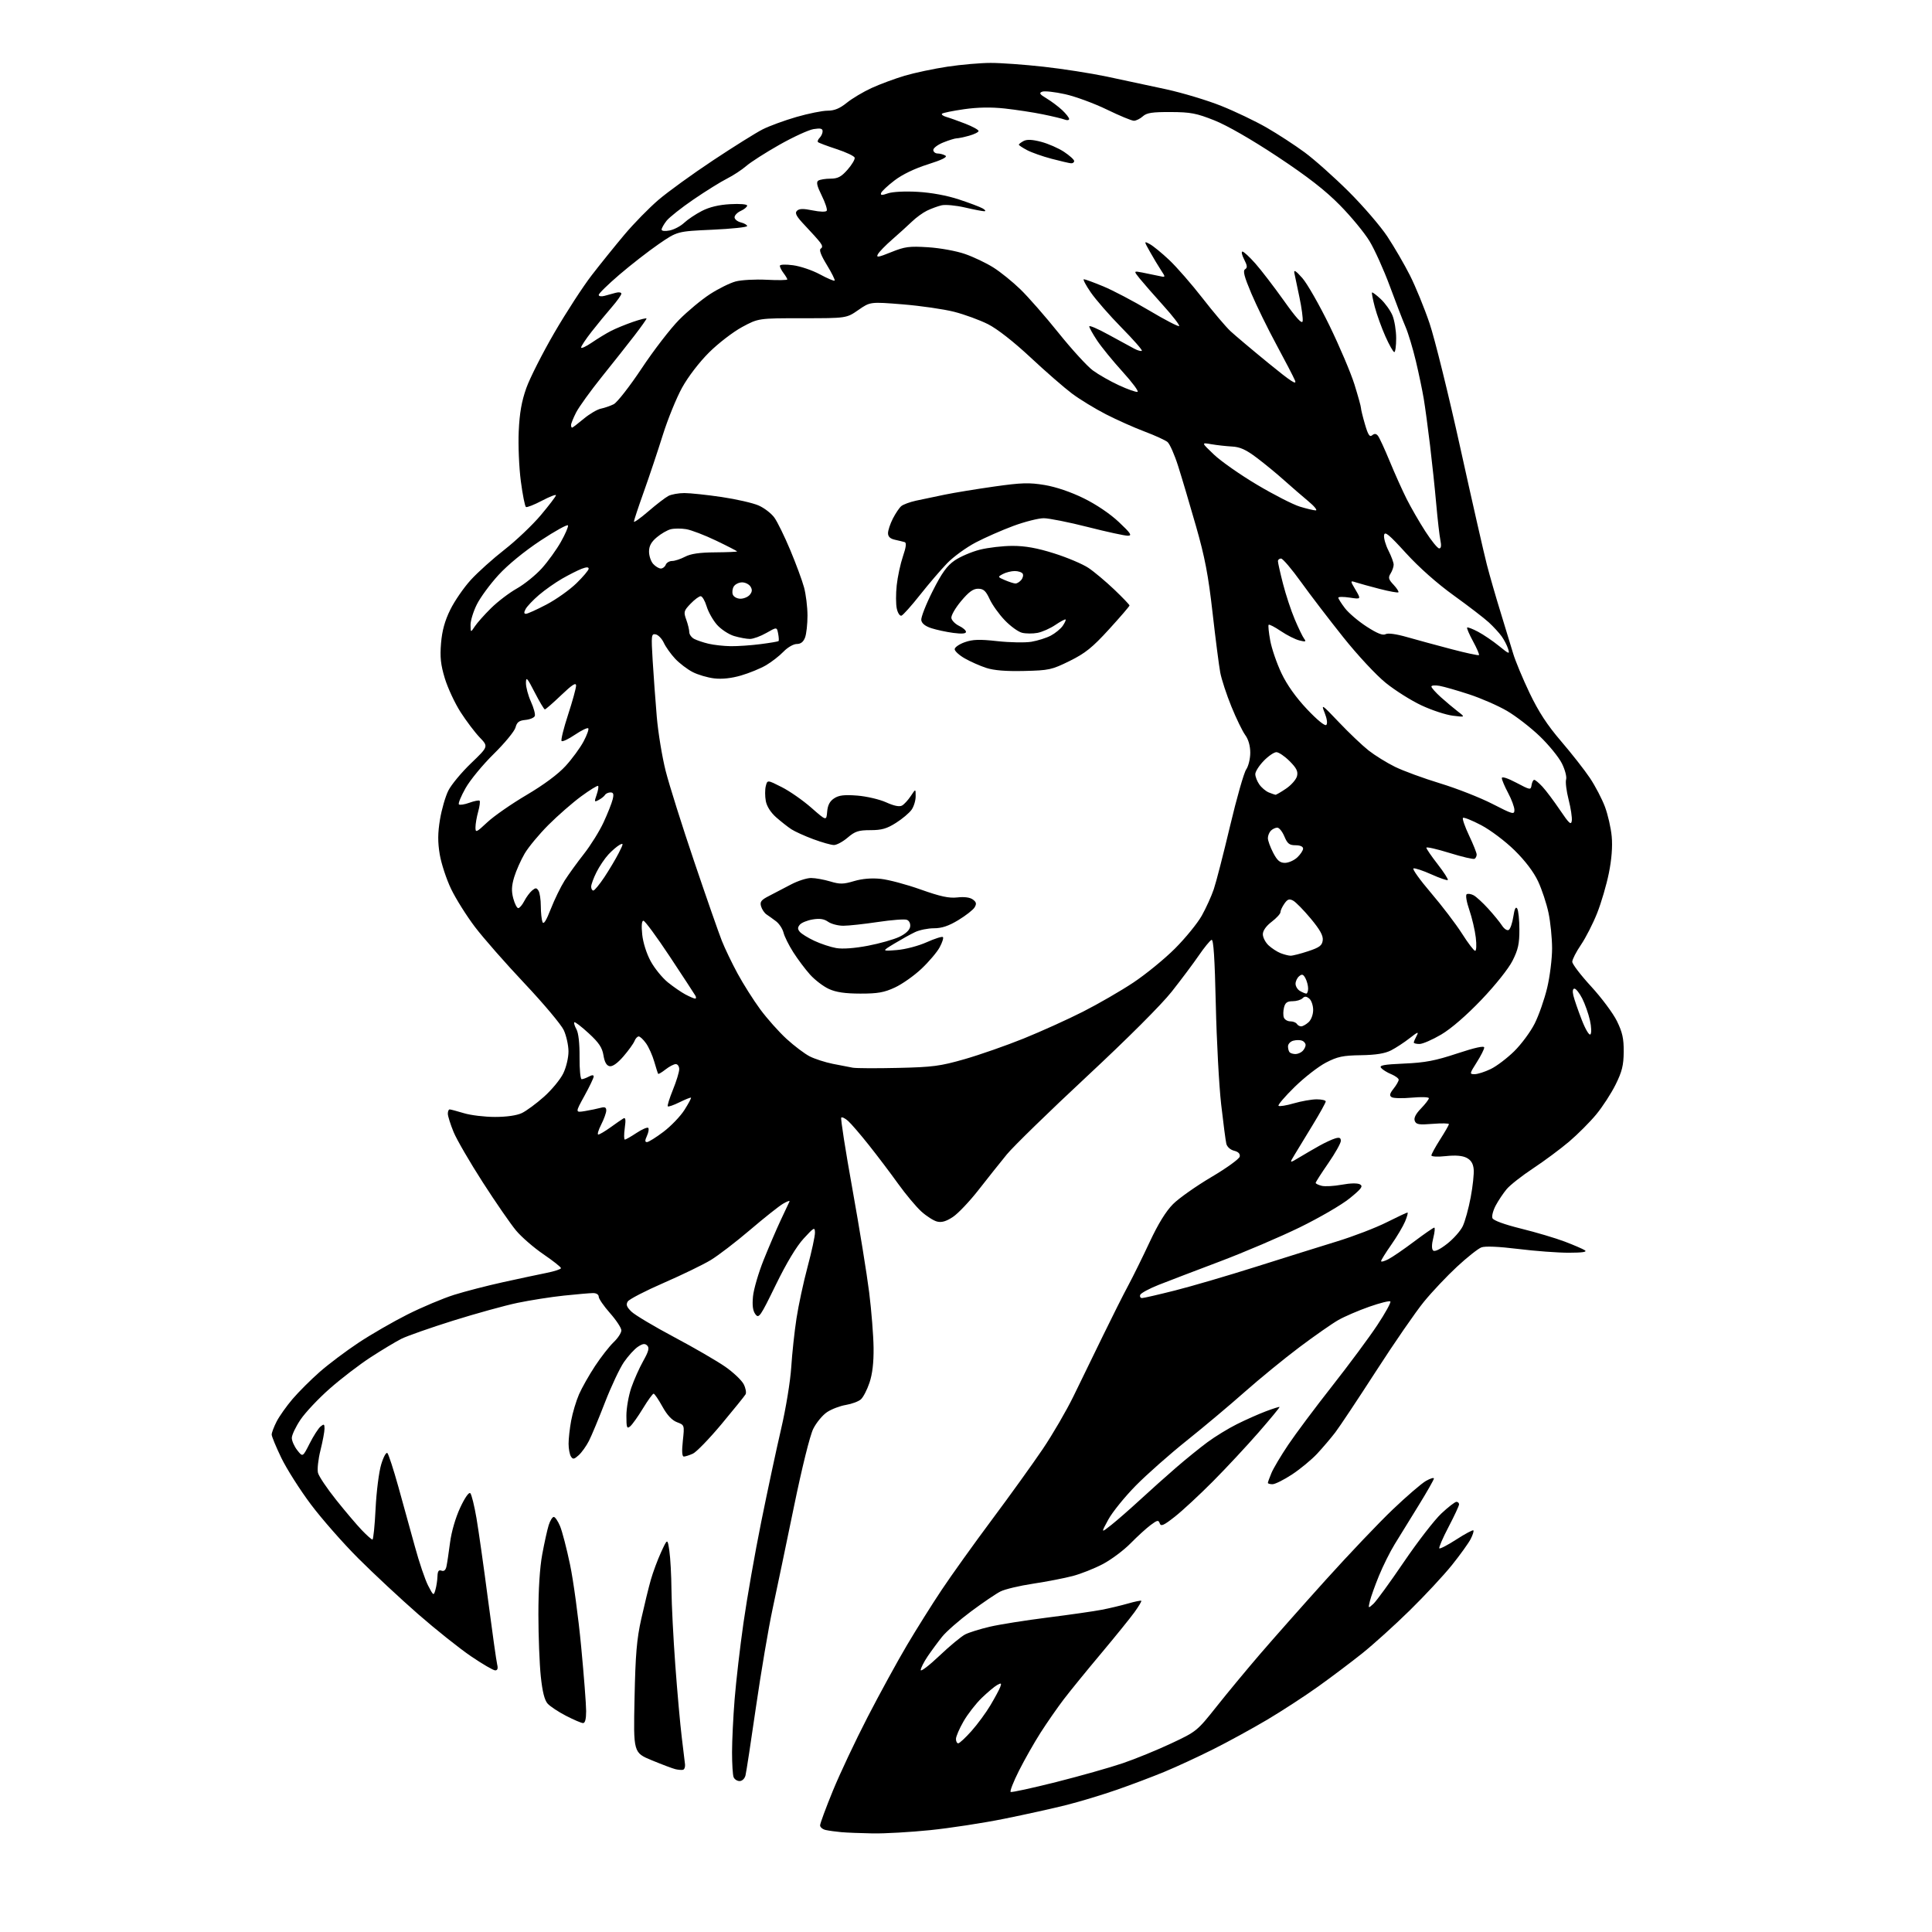 <?xml version="1.0" encoding="UTF-8" standalone="no"?>
<svg 
  version="1.1" 
  xmlns="http://www.w3.org/2000/svg" 
  xmlns:xlink="http://www.w3.org/1999/xlink" 
  xmlns:svg="http://www.w3.org/2000/svg"
  xmlns:rdf="http://www.w3.org/1999/02/22-rdf-syntax-ns#"
  xmlns:cc="http://creativecommons.org/ns#"
  xmlns:dc="http://purl.org/dc/elements/1.1/"
  viewBox="0 0 768 768"
  width="768"
  height="768"
>
<style>svg {background-color: white; }</style>"
<path stroke="none" fill="black" fill-rule="evenodd" d="M347.00,728.81C342.32,728.73 336.70,728.51 334.50,728.32C332.30,728.12 329.49,727.74 328.25,727.46C327.01,727.19 326.00,726.35 326.00,725.61C326.00,724.87 328.28,718.69 331.07,711.88C333.86,705.07 340.09,691.85 344.92,682.50C349.75,673.15 356.77,660.33 360.52,654.00C364.27,647.67 370.48,637.77 374.33,632.00C378.18,626.23 387.20,613.62 394.38,604.00C401.56,594.38 410.62,581.77 414.52,576.00C418.42,570.23 423.92,560.77 426.74,555.00C429.56,549.23 434.82,538.42 438.43,531.00C442.04,523.58 446.56,514.58 448.49,511.00C450.41,507.43 454.25,499.63 457.03,493.68C460.41,486.45 463.49,481.46 466.32,478.63C468.64,476.31 475.48,471.49 481.51,467.92C487.55,464.36 492.63,460.69 492.81,459.76C493.02,458.64 492.26,457.85 490.56,457.43C489.07,457.05 487.77,455.88 487.48,454.64C487.20,453.46 486.28,446.43 485.43,439.00C484.58,431.57 483.63,413.73 483.30,399.34C482.88,380.84 482.39,373.30 481.61,373.61C481.00,373.85 478.73,376.62 476.57,379.77C474.42,382.92 469.56,389.40 465.79,394.18C461.65,399.42 448.26,412.80 431.96,427.98C417.12,441.80 402.85,455.71 400.24,458.88C397.63,462.06 392.59,468.40 389.02,472.97C385.46,477.53 380.86,482.39 378.80,483.75C376.13,485.52 374.32,486.05 372.50,485.59C371.10,485.24 368.27,483.43 366.22,481.57C364.18,479.71 360.02,474.75 357.00,470.54C353.98,466.32 348.75,459.42 345.39,455.19C342.03,450.96 338.31,446.64 337.13,445.59C335.95,444.54 334.73,443.94 334.41,444.26C334.09,444.57 336.09,457.36 338.85,472.67C341.60,487.98 344.60,506.46 345.51,513.75C346.42,521.03 347.20,530.93 347.26,535.75C347.33,541.63 346.80,546.18 345.64,549.63C344.69,552.46 343.15,555.44 342.21,556.27C341.27,557.10 338.60,558.09 336.27,558.48C333.95,558.86 330.57,560.14 328.77,561.34C326.97,562.53 324.50,565.53 323.27,568.00C321.96,570.64 318.79,583.44 315.59,599.00C312.59,613.58 308.78,631.80 307.13,639.50C305.48,647.20 302.51,664.75 300.52,678.49C298.54,692.24 296.66,704.50 296.35,705.74C296.03,707.03 295.02,708.00 294.00,708.00C293.02,708.00 291.94,707.29 291.61,706.42C291.27,705.55 291.00,701.11 291.00,696.56C291.00,692.01 291.46,682.49 292.03,675.40C292.60,668.30 294.18,654.62 295.56,645.00C296.93,635.38 300.09,617.38 302.59,605.00C305.09,592.62 308.65,575.98 310.51,568.00C312.40,559.91 314.17,549.08 314.53,543.50C314.88,538.00 315.82,529.26 316.62,524.07C317.41,518.89 319.40,509.66 321.03,503.57C322.66,497.48 323.98,491.38 323.96,490.00C323.92,487.67 323.61,487.83 319.47,492.34C316.61,495.44 312.64,502.05 308.38,510.78C302.21,523.44 301.65,524.24 300.29,522.44C299.26,521.07 298.98,518.97 299.33,515.32C299.61,512.48 301.51,505.98 303.54,500.90C305.58,495.81 308.63,488.69 310.33,485.07C312.03,481.46 313.60,478.10 313.83,477.62C314.07,477.13 312.92,477.53 311.29,478.49C309.65,479.45 303.75,484.14 298.16,488.91C292.58,493.67 285.55,499.06 282.54,500.89C279.53,502.71 271.10,506.80 263.82,509.97C256.53,513.14 250.11,516.46 249.55,517.36C248.76,518.60 249.10,519.54 251.01,521.40C252.38,522.73 260.02,527.29 268.00,531.53C275.98,535.77 285.12,541.08 288.33,543.32C291.53,545.56 294.81,548.67 295.62,550.23C296.42,551.79 296.76,553.61 296.37,554.28C295.98,554.95 291.68,560.27 286.82,566.10C281.95,571.93 276.83,577.21 275.44,577.85C274.04,578.48 272.42,579.00 271.84,579.00C271.12,579.00 270.99,576.94 271.44,572.74C272.11,566.48 272.11,566.48 269.12,565.35C267.11,564.59 265.19,562.53 263.31,559.12C261.76,556.32 260.20,554.02 259.82,554.01C259.45,554.01 257.54,556.64 255.58,559.87C253.61,563.11 251.33,566.31 250.50,567.00C249.20,568.08 249.00,567.53 249.00,562.78C249.00,559.77 249.88,554.76 250.95,551.64C252.03,548.52 254.16,543.74 255.69,541.02C257.83,537.21 258.20,535.80 257.29,534.89C256.38,533.98 255.53,534.08 253.61,535.34C252.24,536.23 249.73,538.99 248.03,541.45C246.34,543.92 242.94,551.14 240.48,557.49C238.02,563.85 235.16,570.73 234.11,572.78C233.07,574.82 231.24,577.38 230.05,578.46C228.20,580.13 227.74,580.20 226.95,578.96C226.45,578.16 226.02,575.90 226.02,573.93C226.01,571.97 226.47,567.82 227.05,564.71C227.62,561.59 229.03,556.90 230.17,554.27C231.32,551.65 234.19,546.58 236.55,543.00C238.91,539.42 242.23,535.18 243.92,533.56C245.61,531.95 247.00,529.83 247.00,528.85C247.00,527.87 244.97,524.79 242.50,522.00C240.03,519.21 238.00,516.27 238.00,515.47C238.00,514.61 237.07,514.01 235.75,514.02C234.51,514.03 229.30,514.48 224.17,515.02C219.03,515.56 210.71,516.87 205.67,517.92C200.62,518.98 189.10,522.17 180.05,525.00C171.01,527.84 161.78,531.08 159.55,532.20C157.32,533.33 151.84,536.62 147.37,539.52C142.90,542.42 135.58,548.03 131.10,551.98C126.61,555.92 121.38,561.48 119.47,564.31C117.56,567.15 116.00,570.43 116.00,571.60C116.00,572.77 116.98,574.97 118.17,576.49C120.34,579.25 120.34,579.25 123.09,573.81C124.60,570.82 126.55,567.79 127.42,567.07C128.78,565.94 129.00,566.06 129.00,567.92C129.00,569.11 128.27,572.98 127.39,576.52C126.50,580.05 126.06,584.08 126.40,585.47C126.75,586.86 130.01,591.71 133.64,596.25C137.26,600.79 141.85,606.19 143.82,608.25C145.79,610.31 147.70,612.00 148.05,612.00C148.41,612.00 148.97,606.49 149.30,599.75C149.63,593.01 150.63,585.08 151.53,582.13C152.43,579.13 153.53,577.14 154.00,577.63C154.47,578.11 156.43,584.12 158.35,591.00C160.28,597.88 163.24,608.59 164.93,614.80C166.62,621.02 168.99,627.99 170.18,630.30C172.30,634.38 172.38,634.43 173.08,632.00C173.48,630.62 173.85,628.21 173.90,626.64C173.97,624.54 174.40,623.94 175.49,624.36C176.47,624.73 177.15,624.17 177.47,622.71C177.74,621.50 178.38,617.22 178.90,613.21C179.47,608.83 181.09,603.28 182.95,599.29C184.82,595.29 186.42,593.02 186.96,593.58C187.46,594.09 188.56,598.55 189.41,603.50C190.25,608.45 192.33,623.06 194.01,635.98C195.70,648.89 197.33,660.48 197.65,661.73C198.03,663.25 197.77,664.00 196.86,664.00C196.11,664.01 191.78,661.49 187.24,658.40C182.70,655.32 173.25,647.79 166.24,641.67C159.23,635.54 148.54,625.58 142.47,619.52C136.40,613.46 127.89,603.77 123.56,598.00C119.23,592.23 113.96,583.92 111.84,579.55C109.73,575.18 108.00,571.00 108.00,570.26C108.00,569.52 108.88,567.20 109.95,565.10C111.02,563.00 113.89,558.95 116.32,556.10C118.76,553.25 123.62,548.40 127.12,545.33C130.63,542.25 137.55,537.05 142.50,533.77C147.45,530.48 156.22,525.42 162.00,522.51C167.78,519.61 176.10,516.11 180.50,514.72C184.90,513.34 193.68,511.07 200.00,509.68C206.32,508.29 214.09,506.63 217.25,506.00C220.41,505.37 223.00,504.52 223.00,504.11C223.00,503.69 219.85,501.20 216.01,498.58C212.16,495.95 207.27,491.71 205.14,489.15C203.00,486.59 197.05,477.98 191.92,470.00C186.78,462.02 181.56,453.02 180.31,450.00C179.07,446.98 178.04,443.71 178.02,442.75C178.01,441.79 178.34,441.00 178.75,441.01C179.16,441.02 181.71,441.69 184.41,442.51C187.11,443.33 192.67,444.00 196.76,444.00C201.39,444.00 205.42,443.42 207.45,442.46C209.23,441.61 213.20,438.69 216.26,435.96C219.32,433.23 222.76,429.06 223.91,426.68C225.09,424.26 225.99,420.43 225.98,417.93C225.97,415.50 225.12,411.70 224.11,409.50C223.09,407.30 216.10,398.98 208.58,391.00C201.05,383.02 192.16,372.90 188.82,368.50C185.48,364.10 181.21,357.30 179.32,353.38C177.44,349.46 175.41,343.28 174.80,339.63C173.98,334.68 174.01,331.17 174.90,325.77C175.56,321.78 177.05,316.61 178.22,314.28C179.38,311.95 183.45,307.05 187.25,303.40C194.17,296.76 194.17,296.76 190.68,293.13C188.77,291.13 185.34,286.59 183.06,283.04C180.79,279.49 177.99,273.47 176.83,269.67C175.18,264.22 174.86,261.26 175.32,255.68C175.74,250.68 176.82,246.77 179.01,242.33C180.71,238.88 184.37,233.57 187.14,230.54C189.90,227.51 195.95,222.08 200.58,218.47C205.20,214.86 211.69,208.69 214.99,204.77C218.30,200.84 221.00,197.29 221.00,196.87C221.00,196.45 218.48,197.43 215.40,199.05C212.32,200.67 209.47,201.79 209.07,201.54C208.67,201.29 207.75,196.68 207.04,191.29C206.33,185.91 205.95,177.00 206.20,171.50C206.53,164.19 207.34,159.56 209.21,154.28C210.62,150.31 215.64,140.41 220.36,132.28C225.09,124.15 231.78,113.85 235.23,109.39C238.68,104.92 244.53,97.67 248.23,93.27C251.92,88.88 258.00,82.67 261.73,79.47C265.45,76.28 275.22,69.21 283.43,63.76C291.65,58.31 300.51,52.76 303.13,51.44C305.74,50.11 311.79,47.89 316.55,46.51C321.32,45.13 326.91,44.00 328.97,44.00C331.69,44.00 333.80,43.13 336.61,40.86C338.75,39.13 343.20,36.48 346.50,34.97C349.80,33.46 355.71,31.27 359.63,30.10C363.55,28.94 371.20,27.32 376.63,26.50C382.06,25.68 389.78,25.01 393.79,25.01C397.80,25.00 407.25,25.68 414.79,26.52C422.33,27.35 433.68,29.12 440.00,30.45C446.32,31.78 456.90,34.04 463.50,35.48C470.10,36.92 480.00,39.90 485.50,42.11C491.00,44.31 499.10,48.19 503.50,50.72C507.90,53.25 514.70,57.68 518.61,60.56C522.52,63.44 530.39,70.46 536.11,76.15C541.83,81.84 548.75,89.88 551.48,94.00C554.21,98.12 558.27,105.10 560.49,109.50C562.71,113.90 566.21,122.45 568.26,128.50C570.31,134.55 575.82,156.82 580.49,178.00C585.16,199.18 589.92,220.10 591.06,224.50C592.20,228.90 594.66,237.45 596.54,243.50C598.41,249.55 600.64,256.88 601.50,259.78C602.36,262.68 605.29,269.73 608.01,275.43C611.62,282.97 615.04,288.22 620.56,294.65C624.73,299.52 629.89,306.09 632.01,309.26C634.13,312.43 636.82,317.58 637.99,320.70C639.16,323.82 640.37,329.13 640.68,332.50C641.05,336.48 640.66,341.60 639.55,347.07C638.62,351.71 636.52,358.88 634.88,363.00C633.25,367.12 630.36,372.78 628.46,375.57C626.56,378.36 625.00,381.40 625.00,382.32C625.00,383.23 628.37,387.64 632.49,392.12C636.60,396.59 641.22,402.78 642.74,405.87C644.94,410.36 645.49,412.84 645.45,418.13C645.40,423.49 644.79,425.98 642.23,431.13C640.50,434.63 637.03,439.98 634.53,443.00C632.04,446.02 627.18,450.89 623.75,453.81C620.31,456.73 613.87,461.51 609.44,464.44C605.00,467.37 600.28,471.08 598.94,472.68C597.60,474.28 595.64,477.20 594.59,479.17C593.54,481.13 592.94,483.41 593.26,484.22C593.61,485.15 597.94,486.73 604.66,488.40C610.62,489.87 618.42,492.19 622.00,493.55C625.58,494.91 629.17,496.46 630.00,497.00C631.04,497.67 629.11,497.97 623.66,497.98C619.35,497.99 610.29,497.32 603.52,496.48C595.69,495.52 590.36,495.29 588.86,495.86C587.56,496.36 583.21,499.80 579.20,503.52C575.18,507.24 569.25,513.52 566.02,517.48C562.79,521.43 554.24,533.82 547.03,545.00C539.82,556.17 532.51,567.16 530.79,569.41C529.07,571.66 525.82,575.47 523.58,577.88C521.34,580.28 516.84,583.99 513.59,586.13C510.35,588.26 506.86,590.00 505.84,590.00C504.83,590.00 504.00,589.76 504.00,589.47C504.00,589.18 504.64,587.41 505.42,585.55C506.19,583.68 509.20,578.64 512.09,574.33C514.98,570.02 522.83,559.52 529.53,551.00C536.23,542.48 544.33,531.56 547.51,526.74C550.70,521.92 553.03,517.70 552.68,517.35C552.34,517.00 548.55,517.95 544.28,519.45C540.00,520.95 534.48,523.33 532.00,524.74C529.52,526.15 522.55,531.02 516.50,535.56C510.45,540.11 500.68,548.10 494.78,553.32C488.89,558.54 478.54,567.23 471.78,572.63C465.03,578.02 455.90,586.09 451.50,590.55C447.10,595.02 442.18,601.10 440.56,604.07C437.62,609.47 437.62,609.47 441.74,606.21C444.00,604.42 449.15,599.92 453.18,596.21C457.20,592.50 463.65,586.74 467.50,583.41C471.35,580.07 476.98,575.52 480.00,573.28C483.02,571.05 488.28,567.83 491.67,566.14C495.06,564.44 500.21,562.15 503.11,561.05C506.01,559.95 508.50,559.16 508.64,559.30C508.78,559.44 505.02,563.99 500.30,569.41C495.57,574.83 487.38,583.62 482.10,588.93C476.82,594.24 470.05,600.52 467.05,602.88C462.58,606.40 461.49,606.89 461.02,605.57C460.53,604.15 460.07,604.23 457.39,606.23C455.71,607.48 452.12,610.75 449.41,613.51C446.71,616.26 441.76,619.96 438.42,621.73C435.07,623.49 429.67,625.64 426.42,626.49C423.16,627.35 416.08,628.72 410.68,629.54C405.27,630.35 399.42,631.75 397.68,632.64C395.93,633.52 390.68,637.09 386.00,640.57C381.32,644.05 376.15,648.58 374.50,650.64C372.85,652.70 370.26,656.21 368.75,658.44C367.24,660.68 366.01,663.12 366.00,663.88C366.00,664.63 369.35,662.07 373.45,658.18C377.54,654.29 382.16,650.47 383.70,649.69C385.24,648.91 389.65,647.54 393.50,646.64C397.35,645.74 407.70,644.10 416.50,642.99C425.30,641.88 434.98,640.49 438.00,639.90C441.02,639.32 445.71,638.20 448.42,637.42C451.13,636.64 453.49,636.16 453.68,636.34C453.86,636.53 452.63,638.59 450.94,640.92C449.25,643.25 443.27,650.64 437.66,657.33C432.04,664.02 425.38,672.20 422.86,675.50C420.35,678.80 416.21,684.75 413.67,688.72C411.13,692.69 407.25,699.53 405.04,703.92C402.83,708.31 401.36,712.09 401.76,712.33C402.17,712.56 410.31,710.79 419.86,708.39C429.40,705.98 441.33,702.61 446.36,700.89C451.39,699.18 460.06,695.63 465.63,693.01C475.63,688.32 475.87,688.12 483.61,678.38C487.92,672.94 495.71,663.55 500.91,657.50C506.12,651.45 517.87,638.17 527.04,628.00C536.21,617.83 548.20,605.23 553.69,600.00C559.17,594.77 565.08,589.69 566.83,588.69C568.57,587.70 570.00,587.27 570.00,587.73C570.00,588.20 567.23,593.06 563.85,598.54C560.47,604.02 556.21,610.92 554.40,613.87C552.58,616.82 549.78,622.44 548.17,626.37C546.56,630.29 544.94,634.84 544.55,636.47C543.85,639.44 543.85,639.44 545.95,637.55C547.10,636.50 552.54,629.03 558.03,620.95C563.52,612.87 570.24,604.18 572.97,601.63C575.69,599.08 578.38,597.00 578.96,597.00C579.53,597.00 580.00,597.45 580.00,598.01C580.00,598.56 578.12,602.60 575.82,606.99C573.52,611.38 571.87,615.21 572.16,615.49C572.44,615.78 575.50,614.18 578.95,611.95C582.40,609.72 585.44,608.10 585.69,608.35C585.94,608.61 585.45,610.16 584.60,611.81C583.74,613.46 580.40,618.12 577.16,622.15C573.92,626.19 566.37,634.30 560.38,640.18C554.40,646.05 545.90,653.72 541.50,657.24C537.10,660.75 529.23,666.68 524.00,670.42C518.77,674.16 509.67,680.09 503.76,683.60C497.85,687.10 488.18,692.40 482.26,695.36C476.34,698.33 467.63,702.36 462.90,704.31C458.16,706.27 449.65,709.49 443.97,711.46C438.30,713.44 429.35,716.14 424.08,717.48C418.81,718.81 407.63,721.29 399.24,722.98C390.85,724.68 377.57,726.71 369.74,727.51C361.91,728.31 351.68,728.89 347.00,728.81zM271.50,703.52C270.95,703.65 269.60,703.54 268.50,703.28C267.40,703.02 263.19,701.43 259.14,699.76C251.78,696.72 251.78,696.72 252.24,675.11C252.60,657.60 253.11,651.60 254.92,643.50C256.15,638.00 257.85,631.02 258.71,628.00C259.57,624.98 261.41,620.02 262.80,617.00C265.34,611.50 265.34,611.50 266.08,616.50C266.49,619.25 266.87,626.23 266.92,632.00C266.97,637.77 267.66,651.27 268.45,662.00C269.24,672.73 270.39,685.55 271.00,690.50C271.61,695.45 272.20,700.35 272.31,701.39C272.41,702.43 272.05,703.39 271.50,703.52zM380.91,693.00C381.41,693.00 383.77,690.81 386.16,688.13C388.55,685.45 391.94,680.84 393.70,677.88C395.46,674.92 397.22,671.66 397.60,670.63C398.20,669.04 398.03,668.92 396.40,669.81C395.36,670.38 392.59,672.70 390.25,674.96C387.91,677.23 384.65,681.42 383.01,684.29C381.36,687.16 380.01,690.29 380.01,691.25C380.00,692.21 380.41,693.00 380.91,693.00zM231.75,684.95C231.06,684.93 228.03,683.62 225.00,682.06C221.97,680.50 218.69,678.32 217.70,677.23C216.46,675.85 215.61,672.49 214.97,666.37C214.46,661.49 214.03,650.46 214.02,641.86C214.01,631.94 214.57,623.16 215.55,617.86C216.40,613.26 217.56,608.04 218.12,606.25C218.69,604.46 219.59,603.00 220.13,603.00C220.66,603.00 221.79,604.65 222.63,606.66C223.47,608.67 225.26,615.54 226.59,621.91C227.93,628.28 229.92,642.92 231.01,654.44C232.11,665.95 233.00,677.54 233.00,680.19C233.00,683.40 232.58,684.98 231.75,684.95zM453.98,516.00C454.60,516.00 460.51,514.64 467.10,512.98C473.69,511.31 488.17,507.07 499.29,503.55C510.41,500.03 524.88,495.50 531.46,493.48C538.05,491.46 546.92,488.05 551.19,485.90C555.46,483.76 559.20,482.00 559.49,482.00C559.79,482.00 559.36,483.60 558.55,485.55C557.73,487.50 555.25,491.68 553.03,494.84C550.81,498.00 549.00,500.92 549.00,501.32C549.00,501.72 550.30,501.38 551.90,500.55C553.49,499.73 558.10,496.57 562.14,493.53C566.18,490.49 569.78,488.00 570.14,488.00C570.50,488.00 570.32,489.83 569.76,492.06C569.10,494.64 569.07,496.47 569.68,497.08C570.28,497.68 572.32,496.72 575.24,494.44C577.77,492.47 580.58,489.30 581.48,487.40C582.38,485.50 583.80,480.36 584.62,475.97C585.45,471.59 585.99,466.55 585.81,464.77C585.60,462.53 584.74,461.15 583.00,460.25C581.32,459.38 578.62,459.16 574.75,459.57C571.57,459.92 569.00,459.80 569.00,459.30C569.00,458.81 570.56,455.95 572.47,452.95C574.39,449.95 575.96,447.21 575.97,446.87C575.99,446.52 573.08,446.46 569.52,446.75C564.04,447.19 562.94,447.01 562.39,445.57C561.95,444.43 562.77,442.80 564.87,440.64C566.59,438.86 568.00,437.02 568.00,436.56C568.00,436.09 564.96,435.99 561.25,436.33C557.54,436.67 553.92,436.59 553.22,436.15C552.23,435.53 552.40,434.76 553.97,432.76C555.09,431.35 556.00,429.75 556.00,429.21C556.00,428.68 554.66,427.69 553.03,427.01C551.40,426.34 549.59,425.21 549.01,424.51C548.16,423.49 550.03,423.14 558.22,422.78C566.53,422.42 570.56,421.65 579.25,418.77C586.30,416.44 590.00,415.62 590.00,416.41C590.00,417.07 588.66,419.72 587.02,422.30C584.13,426.87 584.11,427.00 586.21,427.00C587.40,427.00 590.27,426.08 592.60,424.95C594.92,423.83 599.12,420.64 601.94,417.87C604.75,415.10 608.40,410.17 610.04,406.92C611.69,403.66 613.92,397.28 615.01,392.75C616.10,388.21 616.98,381.12 616.98,377.00C616.97,372.88 616.33,366.50 615.55,362.84C614.78,359.17 612.91,353.55 611.41,350.34C609.65,346.60 606.29,342.17 602.05,338.00C598.33,334.36 592.50,329.97 588.78,328.01C585.13,326.09 581.87,324.79 581.55,325.12C581.22,325.45 582.31,328.59 583.97,332.11C585.64,335.62 587.00,339.04 587.00,339.69C587.00,340.35 586.63,341.11 586.17,341.39C585.72,341.67 581.22,340.62 576.17,339.05C571.13,337.49 567.00,336.55 567.00,336.98C567.00,337.41 569.02,340.37 571.50,343.55C573.97,346.73 575.78,349.55 575.52,349.82C575.26,350.08 572.32,349.07 568.99,347.57C565.66,346.08 562.46,345.01 561.88,345.21C561.30,345.40 564.42,349.76 568.81,354.90C573.20,360.04 578.75,367.32 581.15,371.09C583.54,374.86 585.90,377.96 586.39,377.97C586.88,377.99 587.00,375.61 586.65,372.70C586.31,369.78 585.15,364.84 584.08,361.72C582.97,358.51 582.52,355.80 583.04,355.47C583.55,355.16 584.78,355.35 585.79,355.89C586.80,356.43 589.40,358.81 591.56,361.18C593.73,363.56 596.21,366.59 597.07,367.92C597.95,369.28 599.13,370.04 599.76,369.65C600.38,369.27 601.19,366.89 601.57,364.38C602.04,361.28 602.53,360.23 603.11,361.15C603.58,361.89 603.98,365.64 603.98,369.49C604.00,375.14 603.48,377.51 601.25,381.91C599.66,385.06 594.45,391.59 588.88,397.43C582.89,403.69 576.85,408.92 572.90,411.25C569.40,413.31 565.52,415.00 564.27,415.00C563.02,415.00 562.00,414.75 562.00,414.43C562.00,414.12 562.51,412.91 563.14,411.74C564.08,409.99 563.59,410.16 560.39,412.67C558.25,414.35 554.92,416.53 553.00,417.52C550.53,418.79 546.99,419.36 541.00,419.46C533.80,419.57 531.67,420.02 527.09,422.40C524.11,423.94 518.51,428.29 514.64,432.08C510.78,435.86 507.90,439.23 508.23,439.57C508.57,439.91 511.32,439.47 514.33,438.59C517.34,437.72 521.43,437.00 523.40,437.00C525.38,437.00 527.00,437.38 527.00,437.84C527.00,438.30 524.70,442.47 521.88,447.09C519.07,451.72 515.81,457.07 514.64,458.99C512.52,462.48 512.52,462.48 516.51,460.08C518.70,458.76 522.30,456.67 524.50,455.44C526.70,454.21 529.51,452.91 530.75,452.54C532.45,452.03 533.00,452.27 533.00,453.52C533.00,454.43 530.75,458.43 528.00,462.41C525.25,466.38 523.00,469.90 523.00,470.21C523.00,470.53 524.07,471.05 525.38,471.38C526.69,471.71 530.29,471.51 533.38,470.94C536.78,470.31 539.63,470.26 540.61,470.80C541.94,471.55 541.23,472.52 536.53,476.34C533.40,478.90 524.46,484.09 516.67,487.90C508.88,491.70 494.62,497.78 485.00,501.42C475.38,505.05 464.38,509.26 460.57,510.76C456.77,512.27 453.47,514.06 453.24,514.75C453.02,515.44 453.35,516.00 453.98,516.00zM257.18,454.00C257.81,454.00 260.76,452.16 263.74,449.91C266.72,447.65 270.47,443.75 272.07,441.23C273.67,438.71 274.85,436.51 274.68,436.35C274.52,436.19 272.48,437.00 270.15,438.15C267.82,439.31 265.71,440.04 265.46,439.79C265.21,439.54 266.13,436.57 267.50,433.19C268.88,429.81 270.00,426.13 270.00,425.02C270.00,423.91 269.39,423.00 268.63,423.00C267.88,423.00 266.06,423.95 264.58,425.11C263.10,426.28 261.77,427.06 261.63,426.86C261.48,426.66 260.78,424.48 260.07,422.00C259.36,419.52 257.89,416.26 256.82,414.75C255.74,413.24 254.43,412.00 253.90,412.00C253.37,412.00 252.61,412.82 252.22,413.83C251.82,414.84 249.85,417.58 247.83,419.92C245.49,422.63 243.50,424.05 242.34,423.83C241.10,423.59 240.33,422.23 239.89,419.51C239.38,416.42 238.09,414.49 234.00,410.73C231.12,408.08 228.55,406.11 228.30,406.37C228.05,406.62 228.43,407.88 229.15,409.16C229.96,410.63 230.43,414.77 230.38,420.25C230.34,425.06 230.72,429.00 231.22,429.00C231.72,429.00 233.00,428.53 234.07,427.96C235.33,427.29 236.00,427.27 236.00,427.93C236.00,428.48 234.35,431.94 232.32,435.62C228.64,442.31 228.64,442.31 232.57,441.66C234.73,441.30 237.51,440.72 238.75,440.38C240.43,439.92 241.00,440.19 241.00,441.42C241.00,442.33 240.09,444.86 238.98,447.04C237.87,449.22 237.35,451.00 237.83,451.00C238.31,451.00 240.45,449.74 242.60,448.20C244.74,446.65 247.06,445.05 247.74,444.64C248.68,444.07 248.83,444.97 248.35,448.45C248.01,450.95 248.02,453.00 248.39,453.00C248.75,453.00 250.84,451.81 253.04,450.35C255.24,448.90 257.33,448.00 257.68,448.35C258.04,448.70 257.81,450.12 257.18,451.50C256.33,453.37 256.33,454.00 257.18,454.00zM357.00,424.51C370.75,424.20 373.73,423.81 383.41,421.04C389.41,419.32 399.98,415.63 406.91,412.83C413.83,410.03 424.45,405.23 430.50,402.16C436.55,399.09 445.55,393.89 450.50,390.60C455.45,387.31 462.91,381.22 467.07,377.06C471.23,372.90 476.02,367.02 477.72,364.00C479.41,360.98 481.56,356.25 482.49,353.50C483.43,350.75 486.34,339.43 488.97,328.35C491.60,317.26 494.48,307.15 495.38,305.87C496.27,304.60 497.00,301.61 497.00,299.24C497.00,296.50 496.27,293.93 495.01,292.21C493.91,290.72 491.43,285.62 489.50,280.87C487.57,276.13 485.58,270.06 485.07,267.37C484.57,264.69 483.19,253.98 482.01,243.57C480.30,228.50 478.95,221.46 475.40,209.07C472.95,200.51 469.77,189.80 468.33,185.28C466.90,180.76 465.00,176.46 464.11,175.72C463.23,174.97 459.12,173.10 455.00,171.55C450.88,170.00 443.95,166.91 439.61,164.68C435.27,162.45 429.19,158.74 426.11,156.43C423.02,154.11 415.60,147.65 409.61,142.05C402.92,135.81 396.41,130.72 392.75,128.87C389.47,127.22 383.42,125.00 379.30,123.95C375.19,122.90 366.00,121.57 358.88,120.99C345.94,119.95 345.94,119.95 341.22,123.22C336.50,126.50 336.50,126.50 319.00,126.50C301.50,126.50 301.50,126.50 295.00,130.00C291.43,131.93 285.52,136.47 281.87,140.10C277.98,143.97 273.54,149.75 271.14,154.10C268.89,158.17 265.43,166.68 263.45,173.00C261.47,179.32 258.08,189.45 255.92,195.50C253.76,201.55 251.99,206.88 251.99,207.35C252.00,207.82 254.59,205.97 257.75,203.25C260.91,200.52 264.48,197.78 265.68,197.15C266.89,196.52 269.75,196.00 272.06,196.00C274.36,196.00 281.03,196.71 286.87,197.57C292.72,198.44 299.34,199.95 301.59,200.95C303.84,201.94 306.66,204.12 307.86,205.81C309.06,207.49 311.89,213.28 314.15,218.68C316.41,224.08 318.88,230.75 319.62,233.50C320.37,236.25 320.98,241.28 320.99,244.68C320.99,248.09 320.56,252.02 320.02,253.43C319.36,255.18 318.30,256.00 316.71,256.00C315.41,256.00 313.08,257.35 311.47,259.03C309.87,260.70 306.74,263.13 304.52,264.44C302.29,265.74 297.82,267.58 294.57,268.52C290.74,269.64 286.99,270.04 283.90,269.67C281.28,269.36 277.42,268.23 275.32,267.14C273.22,266.06 270.09,263.67 268.37,261.84C266.66,260.00 264.63,257.16 263.87,255.51C263.11,253.87 261.65,252.36 260.64,252.17C258.91,251.84 258.83,252.47 259.45,262.66C259.81,268.62 260.55,278.65 261.08,284.95C261.62,291.24 263.21,300.92 264.61,306.45C266.01,311.98 271.12,328.20 275.96,342.50C280.80,356.80 285.75,370.98 286.95,374.00C288.15,377.02 290.96,382.88 293.20,387.00C295.43,391.12 299.48,397.52 302.19,401.21C304.91,404.90 309.63,410.20 312.69,413.00C315.76,415.80 319.89,418.92 321.88,419.93C323.87,420.94 327.98,422.27 331.00,422.88C334.02,423.49 337.62,424.19 339.00,424.43C340.38,424.67 348.48,424.71 357.00,424.51zM514.97,419.00C515.87,419.00 517.14,418.46 517.80,417.80C518.46,417.14 519.00,416.06 519.00,415.41C519.00,414.75 518.37,413.97 517.60,413.68C516.82,413.38 515.25,413.38 514.10,413.69C512.94,413.99 512.00,415.01 512.00,415.95C512.00,416.89 512.30,417.97 512.67,418.33C513.03,418.70 514.07,419.00 514.97,419.00zM632.21,411.19C632.70,410.70 632.62,408.27 632.02,405.57C631.43,402.96 630.05,399.07 628.96,396.91C627.86,394.76 626.47,393.00 625.87,393.00C625.19,393.00 625.03,394.03 625.44,395.75C625.80,397.26 627.27,401.55 628.72,405.28C630.20,409.13 631.72,411.68 632.21,411.19zM517.23,408.00C517.84,408.00 519.17,407.26 520.17,406.35C521.22,405.39 522.00,403.32 522.00,401.47C522.00,399.70 521.31,397.67 520.46,396.96C519.29,396.00 518.63,395.97 517.76,396.84C517.12,397.48 515.35,398.00 513.82,398.00C511.69,398.00 510.89,398.58 510.41,400.50C510.07,401.87 510.04,403.67 510.36,404.50C510.68,405.32 511.82,406.00 512.91,406.00C513.99,406.00 515.16,406.45 515.50,407.00C515.84,407.55 516.62,408.00 517.23,408.00zM276.31,396.96C276.75,396.98 276.80,396.44 276.40,395.75C276.01,395.06 271.44,388.09 266.26,380.25C261.07,372.41 256.35,366.00 255.77,366.00C255.10,366.00 254.92,367.96 255.29,371.48C255.61,374.67 257.02,379.10 258.65,382.09C260.18,384.92 263.26,388.69 265.47,390.49C267.69,392.28 270.85,394.46 272.50,395.33C274.15,396.20 275.86,396.94 276.31,396.96zM342.00,394.97C335.93,394.96 332.36,394.44 329.50,393.13C327.30,392.13 323.92,389.55 322.00,387.41C320.07,385.26 317.07,381.25 315.32,378.50C313.57,375.75 311.83,372.26 311.46,370.73C311.08,369.21 309.75,367.19 308.50,366.23C307.24,365.28 305.53,364.05 304.70,363.50C303.87,362.95 302.90,361.51 302.54,360.30C302.01,358.48 302.55,357.76 305.70,356.15C307.79,355.08 311.71,353.03 314.42,351.60C317.13,350.17 320.73,349.01 322.42,349.02C324.11,349.02 327.52,349.64 330.00,350.38C333.85,351.54 335.23,351.52 339.50,350.25C342.75,349.29 346.46,348.98 350.11,349.36C353.19,349.68 360.33,351.58 365.97,353.59C373.85,356.39 377.24,357.12 380.59,356.74C383.35,356.43 385.61,356.73 386.73,357.57C388.12,358.60 388.27,359.27 387.42,360.69C386.82,361.69 383.91,363.96 380.96,365.75C377.10,368.09 374.37,369.00 371.26,369.00C368.88,369.00 365.49,369.69 363.72,370.54C361.95,371.38 358.25,373.44 355.50,375.10C350.50,378.13 350.50,378.13 356.50,377.66C359.88,377.39 365.06,376.03 368.37,374.55C371.61,373.10 374.51,372.18 374.83,372.50C375.15,372.82 374.57,374.64 373.54,376.55C372.52,378.45 369.28,382.28 366.36,385.04C363.44,387.81 358.67,391.18 355.77,392.53C351.47,394.53 348.94,394.98 342.00,394.97zM519.25,394.97C519.66,394.99 520.00,394.07 520.00,392.93C520.00,391.80 519.52,389.97 518.93,388.87C518.08,387.27 517.57,387.11 516.43,388.06C515.64,388.71 515.00,390.07 515.00,391.07C515.00,392.08 515.79,393.36 516.75,393.92C517.71,394.48 518.84,394.95 519.25,394.97zM513.00,379.91C513.83,379.93 516.98,379.13 520.00,378.13C524.55,376.62 525.55,375.87 525.81,373.77C526.03,371.93 524.72,369.57 521.04,365.15C518.25,361.80 515.11,358.59 514.05,358.02C512.50,357.19 511.81,357.43 510.56,359.22C509.70,360.44 509.00,361.97 509.00,362.60C509.00,363.24 507.43,364.96 505.50,366.43C503.31,368.10 502.00,369.95 502.00,371.38C502.00,372.63 503.01,374.60 504.25,375.77C505.49,376.93 507.63,378.33 509.00,378.88C510.38,379.42 512.17,379.89 513.00,379.91zM345.00,375.95C349.68,375.06 355.30,373.47 357.50,372.41C360.02,371.21 361.61,369.71 361.80,368.37C361.98,367.13 361.44,366.00 360.49,365.64C359.60,365.29 354.41,365.69 348.95,366.51C343.48,367.33 337.31,368.00 335.23,368.00C333.15,368.00 330.43,367.29 329.19,366.42C327.57,365.28 325.82,365.02 323.02,365.50C320.87,365.86 318.58,366.80 317.94,367.58C317.03,368.67 317.03,369.33 317.93,370.41C318.57,371.19 321.17,372.80 323.71,373.99C326.24,375.18 330.16,376.48 332.41,376.87C334.95,377.31 339.71,376.96 345.00,375.95zM218.95,361.33C220.42,357.57 222.89,352.50 224.44,350.06C226.00,347.62 229.45,342.83 232.13,339.43C234.80,336.03 238.32,330.38 239.94,326.87C241.56,323.37 243.19,319.26 243.55,317.75C244.06,315.65 243.85,315.00 242.67,315.00C241.82,315.00 240.84,315.45 240.50,315.99C240.17,316.54 239.04,317.45 237.99,318.00C236.24,318.94 236.18,318.80 237.16,315.96C237.75,314.27 238.02,312.69 237.76,312.42C237.50,312.16 234.47,314.03 231.02,316.56C227.57,319.10 221.73,324.20 218.03,327.90C214.33,331.60 210.06,336.74 208.55,339.32C207.04,341.91 205.17,346.11 204.40,348.66C203.35,352.16 203.26,354.25 204.04,357.15C204.61,359.27 205.50,361.00 206.01,361.00C206.53,361.00 207.61,359.73 208.41,358.18C209.21,356.62 210.61,354.74 211.51,353.99C212.90,352.84 213.29,352.85 214.06,354.06C214.56,354.85 214.98,357.60 214.98,360.17C214.99,362.74 215.29,365.59 215.64,366.50C216.08,367.65 217.10,366.06 218.95,361.33zM235.86,354.00C236.33,354.00 238.30,351.61 240.24,348.70C242.17,345.78 244.74,341.48 245.93,339.14C247.88,335.32 247.92,334.98 246.30,335.85C245.31,336.39 243.31,338.10 241.86,339.66C240.41,341.22 238.27,344.39 237.11,346.71C235.95,349.03 235.00,351.61 235.00,352.46C235.00,353.31 235.39,354.00 235.86,354.00zM510.79,343.00C512.21,343.00 514.41,342.02 515.69,340.83C516.96,339.63 518.00,338.05 518.00,337.33C518.00,336.52 516.83,336.00 515.01,336.00C512.55,336.00 511.77,335.39 510.56,332.50C509.76,330.57 508.49,329.00 507.75,329.00C507.01,329.00 505.86,329.54 505.20,330.20C504.54,330.86 504.00,332.20 504.00,333.17C504.00,334.14 504.95,336.75 506.10,338.97C507.73,342.10 508.78,343.00 510.79,343.00zM331.50,335.91C330.40,335.90 326.70,334.86 323.29,333.59C319.87,332.32 315.95,330.54 314.57,329.64C313.19,328.74 310.49,326.61 308.56,324.92C306.38,323.00 304.82,320.56 304.42,318.43C304.07,316.55 304.06,313.88 304.41,312.50C305.04,309.99 305.04,309.99 310.77,312.90C313.92,314.49 319.20,318.18 322.50,321.08C328.50,326.35 328.50,326.35 328.81,322.66C329.03,320.05 329.85,318.49 331.59,317.35C333.49,316.11 335.60,315.86 340.78,316.26C344.47,316.55 349.64,317.76 352.25,318.94C355.39,320.36 357.54,320.80 358.57,320.22C359.43,319.74 361.00,318.03 362.06,316.42C363.99,313.50 363.99,313.50 363.99,316.53C364.00,318.19 363.27,320.60 362.37,321.88C361.47,323.16 358.69,325.51 356.17,327.10C352.54,329.41 350.47,330.00 346.02,330.00C341.27,330.00 339.90,330.45 336.96,332.96C335.06,334.59 332.60,335.91 331.50,335.91zM193.75,326.83C196.36,324.39 203.37,319.52 209.31,316.02C216.14,311.99 221.86,307.75 224.83,304.49C227.42,301.66 230.64,297.26 231.99,294.72C233.34,292.18 234.17,289.84 233.84,289.51C233.51,289.18 231.13,290.33 228.56,292.06C225.99,293.80 223.60,294.93 223.24,294.57C222.89,294.22 224.04,289.54 225.80,284.16C227.56,278.79 229.00,273.56 229.00,272.55C229.00,271.17 227.47,272.15 223.07,276.35C219.82,279.46 216.90,282.00 216.59,282.00C216.28,282.00 214.47,278.96 212.56,275.25C209.52,269.33 209.10,268.87 209.07,271.50C209.06,273.15 209.95,276.50 211.06,278.94C212.16,281.38 212.86,283.94 212.59,284.62C212.33,285.30 210.66,286.01 208.87,286.18C206.32,286.43 205.48,287.07 204.92,289.20C204.52,290.68 200.63,295.41 196.27,299.70C191.90,303.99 186.86,310.11 185.06,313.31C183.26,316.50 182.07,319.40 182.42,319.75C182.77,320.10 184.65,319.81 186.60,319.10C188.55,318.39 190.37,318.04 190.65,318.31C190.92,318.59 190.67,320.54 190.08,322.66C189.49,324.77 189.01,327.57 189.01,328.89C189.00,331.11 189.32,330.97 193.75,326.83zM624.81,326.28C624.99,325.06 624.42,321.28 623.55,317.88C622.68,314.48 622.23,310.86 622.55,309.84C622.87,308.83 622.12,305.96 620.88,303.48C619.65,301.00 615.68,296.13 612.07,292.66C608.45,289.19 602.60,284.66 599.05,282.59C595.50,280.52 588.75,277.57 584.05,276.03C579.35,274.49 574.04,272.96 572.25,272.64C570.46,272.32 569.00,272.44 569.00,272.91C569.00,273.38 570.69,275.28 572.75,277.14C574.81,278.99 577.85,281.54 579.50,282.81C582.50,285.12 582.50,285.12 577.50,284.50C574.75,284.16 569.15,282.32 565.06,280.40C560.97,278.49 554.57,274.46 550.85,271.45C547.03,268.36 539.70,260.49 534.00,253.35C528.45,246.40 520.89,236.52 517.20,231.39C513.52,226.26 509.94,222.05 509.25,222.03C508.56,222.02 508.00,222.49 508.00,223.08C508.00,223.68 508.90,227.71 510.01,232.04C511.12,236.37 513.22,242.75 514.69,246.21C516.15,249.67 517.83,253.14 518.43,253.92C519.32,255.09 519.00,255.21 516.54,254.59C514.91,254.19 511.59,252.52 509.17,250.88C506.74,249.24 504.56,248.11 504.31,248.36C504.06,248.60 504.35,251.44 504.94,254.65C505.53,257.87 507.54,263.70 509.39,267.61C511.59,272.24 515.12,277.21 519.54,281.90C523.61,286.21 526.68,288.72 527.23,288.17C527.77,287.63 527.51,285.71 526.58,283.38C525.11,279.71 525.41,279.91 532.26,287.12C536.24,291.32 541.54,296.35 544.03,298.32C546.53,300.28 551.25,303.21 554.53,304.82C557.82,306.44 565.90,309.40 572.50,311.41C579.10,313.42 588.44,317.09 593.25,319.56C601.33,323.71 602.00,323.90 602.00,321.98C602.00,320.84 600.88,317.80 599.50,315.21C598.12,312.63 597.00,309.97 597.00,309.31C597.00,308.58 599.28,309.31 602.75,311.14C608.34,314.09 608.51,314.11 608.82,312.09C609.00,310.94 609.47,310.00 609.88,310.00C610.29,310.00 611.77,311.24 613.17,312.75C614.57,314.26 617.69,318.43 620.11,322.00C623.73,327.37 624.55,328.11 624.81,326.28zM507.02,315.94C507.30,315.97 509.21,314.86 511.26,313.47C513.30,312.08 515.25,309.86 515.58,308.53C516.05,306.65 515.40,305.33 512.63,302.56C510.67,300.60 508.31,299.00 507.38,299.00C506.46,299.00 504.19,300.55 502.35,302.45C500.51,304.35 499.00,306.72 499.00,307.73C499.00,308.73 499.72,310.59 500.61,311.85C501.49,313.11 503.18,314.53 504.36,315.01C505.54,315.48 506.73,315.90 507.02,315.94zM407.07,266.72C399.85,266.89 395.07,266.50 392.00,265.49C389.52,264.68 385.70,262.98 383.50,261.72C381.30,260.47 379.50,258.82 379.50,258.07C379.50,257.32 381.30,256.07 383.50,255.29C386.68,254.17 389.34,254.08 396.50,254.87C401.45,255.41 407.52,255.52 410.00,255.11C412.48,254.69 415.94,253.60 417.69,252.68C419.44,251.76 421.57,250.02 422.42,248.82C423.26,247.61 423.79,246.46 423.59,246.26C423.40,246.06 421.56,247.04 419.52,248.42C417.47,249.81 414.27,251.23 412.41,251.58C410.54,251.93 407.77,251.91 406.26,251.53C404.74,251.15 401.65,248.91 399.40,246.55C397.14,244.20 394.44,240.42 393.40,238.16C391.88,234.87 390.97,234.05 388.84,234.03C386.86,234.01 385.12,235.27 382.02,238.98C379.71,241.74 378.00,244.75 378.19,245.72C378.37,246.69 379.76,248.08 381.26,248.80C382.77,249.52 384.00,250.59 384.00,251.18C384.00,251.90 382.30,252.03 378.96,251.59C376.18,251.22 372.24,250.37 370.21,249.71C367.78,248.92 366.40,247.81 366.22,246.50C366.07,245.40 368.09,240.23 370.72,235.02C374.39,227.73 376.43,224.90 379.50,222.79C381.70,221.28 386.18,219.36 389.46,218.52C392.74,217.69 398.61,217.00 402.50,217.00C407.57,217.00 412.26,217.84 419.04,219.98C424.24,221.62 430.38,224.22 432.67,225.75C434.96,227.28 439.57,231.15 442.92,234.34C446.26,237.53 449.00,240.39 449.00,240.69C449.00,240.99 445.35,245.23 440.89,250.12C434.23,257.42 431.44,259.66 425.22,262.74C418.08,266.26 417.03,266.49 407.07,266.72zM587.91,260.41C588.14,260.19 587.08,257.73 585.56,254.94C584.04,252.15 582.99,249.68 583.21,249.46C583.43,249.23 585.39,249.99 587.56,251.14C589.73,252.29 593.47,254.83 595.87,256.78C599.94,260.09 600.19,260.16 599.49,257.92C599.08,256.59 597.94,254.38 596.96,253.00C595.98,251.62 593.67,249.11 591.84,247.42C590.00,245.73 583.73,240.91 577.90,236.71C571.31,231.97 564.12,225.60 558.90,219.88C552.05,212.36 550.44,211.05 550.19,212.76C550.02,213.91 550.81,216.66 551.94,218.88C553.07,221.10 554.00,223.62 554.00,224.47C554.00,225.33 553.45,226.90 552.79,227.97C551.76,229.61 551.94,230.31 553.96,232.45C555.27,233.85 556.13,235.20 555.88,235.45C555.63,235.70 552.29,235.10 548.46,234.11C544.63,233.12 540.41,231.96 539.08,231.53C536.66,230.76 536.66,230.76 538.87,234.50C541.07,238.24 541.07,238.24 536.54,237.56C534.04,237.18 532.00,237.20 532.00,237.59C532.00,237.99 533.18,239.86 534.63,241.76C536.08,243.66 539.96,246.96 543.26,249.09C547.45,251.80 549.71,252.70 550.78,252.10C551.74,251.57 554.99,252.01 559.41,253.28C563.31,254.39 571.23,256.55 577.00,258.06C582.77,259.58 587.69,260.64 587.91,260.41zM290.50,256.87C293.25,256.90 298.57,256.54 302.33,256.05C306.09,255.57 309.31,255.02 309.49,254.84C309.67,254.65 309.60,253.31 309.32,251.86C308.81,249.22 308.81,249.22 304.65,251.60C302.37,252.91 299.43,253.98 298.12,253.99C296.80,253.99 293.97,253.47 291.82,252.83C289.67,252.18 286.60,250.16 285.00,248.34C283.40,246.52 281.55,243.23 280.89,241.02C280.22,238.81 279.16,237.00 278.53,237.00C277.89,237.00 276.08,238.35 274.49,240.01C271.82,242.80 271.69,243.26 272.80,246.33C273.46,248.15 274.00,250.38 274.00,251.29C274.00,252.19 274.87,253.40 275.94,253.97C277.01,254.54 279.59,255.41 281.69,255.90C283.79,256.40 287.75,256.83 290.50,256.87zM188.75,249.00C189.66,247.62 192.54,244.37 195.17,241.78C197.79,239.18 202.42,235.65 205.46,233.94C208.49,232.23 212.96,228.61 215.39,225.91C217.83,223.20 221.23,218.48 222.96,215.41C224.69,212.34 225.97,209.40 225.79,208.86C225.61,208.33 220.70,211.04 214.87,214.89C208.44,219.14 201.88,224.51 198.18,228.55C194.82,232.21 190.93,237.50 189.54,240.30C188.14,243.10 187.02,246.77 187.05,248.45C187.10,251.50 187.10,251.50 188.75,249.00zM358.34,244.74C357.70,244.94 356.87,243.68 356.49,241.94C356.10,240.20 356.09,236.01 356.46,232.64C356.82,229.26 357.94,224.10 358.93,221.17C360.19,217.49 360.40,215.74 359.62,215.50C359.01,215.32 357.26,214.90 355.75,214.56C353.86,214.15 353.00,213.33 353.00,211.94C353.00,210.83 353.87,208.22 354.93,206.14C355.99,204.07 357.50,201.83 358.28,201.18C359.07,200.53 361.69,199.56 364.11,199.03C366.52,198.50 371.65,197.43 375.50,196.64C379.35,195.85 388.24,194.40 395.26,193.40C406.11,191.87 409.10,191.78 415.26,192.80C419.74,193.55 425.65,195.55 430.76,198.06C435.75,200.50 441.29,204.25 444.76,207.52C449.49,211.97 450.12,212.93 448.35,212.96C447.17,212.98 440.01,211.43 432.43,209.50C424.85,207.57 416.96,206.00 414.90,206.00C412.83,206.00 407.42,207.37 402.88,209.04C398.34,210.72 391.56,213.70 387.82,215.66C384.08,217.63 379.00,221.32 376.53,223.87C374.06,226.42 369.22,232.07 365.77,236.43C362.32,240.80 358.98,244.53 358.34,244.74zM209.07,244.00C209.70,244.00 213.37,242.34 217.24,240.31C221.10,238.28 226.45,234.48 229.13,231.87C231.81,229.26 234.00,226.66 234.00,226.09C234.00,225.37 233.15,225.37 231.25,226.09C229.74,226.67 226.25,228.43 223.50,230.00C220.75,231.58 216.58,234.51 214.24,236.52C211.89,238.53 209.52,241.04 208.95,242.09C208.22,243.45 208.26,244.00 209.07,244.00zM294.35,238.00C295.67,238.00 297.35,237.29 298.07,236.42C299.02,235.27 299.10,234.38 298.33,233.17C297.75,232.25 296.26,231.50 295.00,231.50C293.74,231.50 292.26,232.23 291.70,233.11C291.14,234.00 290.96,235.46 291.31,236.36C291.65,237.26 293.02,238.00 294.35,238.00zM403.63,231.95C404.25,231.98 405.30,231.34 405.96,230.54C406.63,229.74 406.88,228.62 406.53,228.04C406.17,227.47 404.75,227.00 403.38,227.00C402.00,227.00 399.89,227.53 398.68,228.17C396.53,229.33 396.54,229.36 399.50,230.63C401.15,231.33 403.01,231.93 403.63,231.95zM262.69,226.00C263.44,226.00 264.32,225.32 264.64,224.50C264.95,223.68 266.09,223.00 267.16,223.00C268.23,223.00 270.54,222.24 272.30,221.32C274.55,220.13 278.09,219.61 284.25,219.57C289.06,219.53 293.00,219.37 293.00,219.20C293.00,219.04 289.26,217.11 284.69,214.92C280.13,212.73 274.75,210.67 272.75,210.35C270.75,210.02 267.99,210.04 266.63,210.38C265.27,210.72 262.77,212.16 261.08,213.59C258.87,215.45 258.00,217.05 258.00,219.26C258.00,220.96 258.74,223.17 259.65,224.17C260.57,225.18 261.93,226.00 262.69,226.00zM572.10,218.00C572.87,218.00 573.03,216.91 572.58,214.75C572.21,212.96 571.48,206.55 570.94,200.50C570.41,194.45 569.29,183.88 568.46,177.00C567.64,170.12 566.51,161.80 565.96,158.50C565.41,155.20 564.00,148.45 562.82,143.50C561.64,138.55 559.81,132.47 558.75,130.00C557.68,127.53 554.85,120.20 552.46,113.71C550.06,107.23 546.44,99.20 544.41,95.86C542.39,92.52 537.08,86.08 532.61,81.55C526.78,75.63 519.80,70.21 507.76,62.23C497.48,55.43 487.83,49.88 482.76,47.86C475.59,45.01 473.30,44.57 465.36,44.54C458.02,44.51 455.83,44.84 454.28,46.25C453.21,47.21 451.62,48.00 450.74,48.00C449.86,48.00 445.03,46.00 440.00,43.55C434.97,41.11 427.51,38.36 423.42,37.45C419.33,36.54 415.22,36.09 414.30,36.44C412.93,36.96 413.27,37.48 416.06,39.14C417.95,40.28 420.74,42.37 422.25,43.79C423.76,45.21 425.00,46.79 425.00,47.29C425.00,47.80 424.21,47.91 423.25,47.54C422.29,47.17 418.35,46.22 414.50,45.44C410.65,44.65 403.85,43.62 399.39,43.13C393.95,42.54 388.60,42.64 383.18,43.42C378.73,44.06 374.81,44.86 374.47,45.20C374.13,45.54 374.90,46.11 376.17,46.48C377.45,46.84 380.86,48.06 383.75,49.18C386.64,50.31 389.00,51.61 389.00,52.07C389.00,52.53 387.31,53.37 385.25,53.95C383.19,54.52 380.95,54.99 380.27,54.99C379.59,55.00 377.23,55.72 375.02,56.61C372.81,57.49 371.00,58.84 371.00,59.61C371.00,60.37 371.79,61.01 372.75,61.02C373.71,61.02 375.10,61.41 375.83,61.87C376.72,62.44 374.40,63.58 368.83,65.34C363.62,66.98 358.66,69.37 355.58,71.73C352.87,73.80 350.47,76.05 350.25,76.72C349.94,77.67 350.57,77.70 352.99,76.85C354.82,76.22 359.74,75.97 364.81,76.26C370.19,76.56 376.41,77.71 381.14,79.27C385.35,80.65 389.62,82.27 390.64,82.86C391.66,83.45 391.97,83.95 391.31,83.97C390.66,83.99 387.17,83.32 383.57,82.48C379.96,81.64 375.77,81.26 374.26,81.62C372.74,81.98 370.15,82.94 368.50,83.74C366.85,84.54 364.15,86.50 362.50,88.10C360.85,89.69 357.33,92.88 354.68,95.19C352.04,97.49 349.46,100.13 348.97,101.06C348.22,102.46 349.09,102.33 354.25,100.24C359.71,98.04 361.43,97.81 368.96,98.29C373.71,98.59 380.22,99.78 383.62,100.97C386.99,102.14 392.05,104.55 394.87,106.33C397.69,108.10 402.54,112.02 405.64,115.03C408.75,118.04 415.58,125.84 420.81,132.36C426.05,138.89 432.17,145.58 434.41,147.24C436.66,148.90 441.35,151.58 444.84,153.18C448.33,154.79 451.64,155.95 452.20,155.77C452.75,155.58 450.05,151.96 446.20,147.72C442.34,143.47 437.80,137.90 436.10,135.33C434.39,132.76 433.00,130.24 433.00,129.74C433.00,129.23 436.49,130.74 440.75,133.09C445.01,135.43 449.60,137.93 450.95,138.64C452.30,139.35 453.63,139.70 453.90,139.43C454.17,139.16 450.53,135.01 445.81,130.22C441.09,125.42 435.60,119.14 433.61,116.25C431.61,113.36 430.38,111.00 430.86,111.00C431.33,111.00 434.82,112.28 438.61,113.85C442.40,115.42 450.60,119.73 456.83,123.43C463.06,127.14 468.42,129.92 468.72,129.61C469.03,129.30 466.18,125.61 462.39,121.41C458.60,117.21 454.40,112.40 453.05,110.73C450.60,107.67 450.60,107.67 454.05,108.33C455.95,108.69 458.84,109.29 460.47,109.65C463.44,110.32 463.44,110.32 461.52,107.41C460.47,105.81 458.50,102.54 457.15,100.13C454.70,95.77 454.70,95.77 457.07,97.04C458.38,97.74 461.87,100.60 464.84,103.40C467.80,106.21 473.72,113.00 478.00,118.50C482.27,124.00 487.28,129.91 489.13,131.64C490.99,133.36 497.77,139.08 504.21,144.34C513.23,151.71 515.65,153.29 514.76,151.20C514.13,149.72 510.81,143.32 507.39,137.00C503.97,130.68 499.49,121.52 497.43,116.66C494.60,109.97 493.99,107.63 494.94,107.04C495.92,106.43 495.84,105.59 494.57,103.13C493.68,101.41 493.37,100.00 493.89,100.00C494.41,100.00 496.72,102.14 499.03,104.75C501.34,107.36 506.43,114.00 510.35,119.50C515.32,126.50 517.57,128.95 517.82,127.68C518.01,126.69 517.44,122.41 516.55,118.18C515.66,113.96 514.74,109.60 514.52,108.50C514.24,107.08 515.16,107.67 517.67,110.50C519.62,112.70 524.50,121.25 528.52,129.50C532.53,137.75 536.98,148.24 538.41,152.80C539.83,157.37 541.00,161.57 541.00,162.15C541.00,162.72 541.71,165.65 542.59,168.65C543.82,172.88 544.46,173.86 545.45,173.04C546.37,172.28 547.02,172.33 547.76,173.24C548.32,173.93 550.42,178.48 552.43,183.36C554.44,188.23 557.47,194.98 559.17,198.36C560.87,201.73 564.21,207.54 566.61,211.25C569.00,214.96 571.47,218.00 572.10,218.00zM523.00,202.89C523.83,202.90 522.49,201.24 520.04,199.21C517.59,197.17 513.27,193.43 510.44,190.90C507.62,188.36 502.75,184.36 499.62,182.00C495.29,178.73 492.94,177.66 489.72,177.50C487.40,177.37 483.70,176.96 481.50,176.58C477.50,175.88 477.50,175.88 482.56,180.70C485.34,183.35 493.05,188.75 499.69,192.69C506.33,196.64 513.96,200.54 516.64,201.37C519.31,202.19 522.17,202.87 523.00,202.89zM227.41,170.00C227.63,170.00 229.70,168.42 232.01,166.49C234.32,164.56 237.40,162.75 238.85,162.45C240.31,162.15 242.60,161.36 243.95,160.69C245.30,160.02 250.32,153.60 255.09,146.42C259.86,139.24 266.56,130.55 269.98,127.10C273.39,123.66 278.92,119.07 282.26,116.91C285.60,114.75 290.17,112.49 292.41,111.89C294.66,111.28 300.21,110.98 304.75,111.21C309.29,111.45 312.99,111.38 312.97,111.07C312.95,110.76 312.28,109.63 311.47,108.56C310.66,107.49 310.00,106.20 310.00,105.68C310.00,105.13 312.16,105.03 315.25,105.44C318.14,105.82 322.94,107.45 325.92,109.06C328.90,110.67 331.54,111.79 331.78,111.55C332.03,111.31 330.63,108.50 328.69,105.32C326.33,101.47 325.52,99.30 326.26,98.84C327.05,98.35 326.97,97.63 325.99,96.33C325.23,95.32 322.58,92.37 320.10,89.76C316.58,86.06 315.85,84.75 316.79,83.81C317.69,82.91 319.26,82.86 323.04,83.64C325.98,84.24 328.32,84.30 328.64,83.77C328.94,83.28 328.05,80.56 326.64,77.72C324.75,73.90 324.40,72.36 325.29,71.80C325.96,71.38 328.14,71.02 330.15,71.02C333.07,71.00 334.42,70.29 336.95,67.41C338.68,65.43 339.94,63.29 339.74,62.66C339.54,62.02 336.29,60.49 332.53,59.26C328.77,58.03 325.45,56.78 325.16,56.49C324.87,56.20 325.17,55.43 325.82,54.78C326.47,54.13 327.00,52.96 327.00,52.17C327.00,51.08 326.13,50.88 323.39,51.32C321.41,51.65 315.30,54.45 309.81,57.56C304.32,60.67 298.41,64.45 296.67,65.97C294.92,67.49 291.48,69.75 289.00,71.00C286.52,72.25 280.55,75.96 275.72,79.26C270.89,82.56 266.06,86.39 264.97,87.76C263.89,89.14 263.00,90.72 263.00,91.26C263.00,91.84 264.33,91.98 266.21,91.61C267.98,91.25 270.57,89.89 271.96,88.57C273.36,87.26 276.52,85.13 279.00,83.86C282.00,82.31 285.75,81.41 290.25,81.16C294.13,80.94 297.00,81.18 297.00,81.73C297.00,82.25 295.88,83.19 294.50,83.82C293.12,84.44 292.00,85.59 292.00,86.37C292.00,87.15 293.12,88.07 294.50,88.41C295.88,88.76 297.00,89.41 297.00,89.86C297.00,90.32 290.75,90.97 283.11,91.32C269.23,91.95 269.23,91.95 261.86,97.02C257.81,99.81 250.79,105.27 246.25,109.16C241.71,113.05 238.00,116.68 238.00,117.23C238.00,117.77 239.01,117.95 240.25,117.62C241.49,117.29 243.51,116.73 244.75,116.39C245.99,116.05 247.00,116.21 247.00,116.74C247.00,117.28 245.28,119.69 243.18,122.11C241.08,124.52 237.48,128.90 235.18,131.84C232.88,134.78 231.00,137.61 231.00,138.14C231.00,138.66 232.91,137.79 235.25,136.19C237.59,134.59 241.04,132.49 242.91,131.53C244.79,130.57 248.73,128.95 251.66,127.94C254.60,126.93 257.00,126.34 257.00,126.63C257.00,126.92 254.86,129.93 252.25,133.33C249.64,136.72 243.81,144.10 239.28,149.73C234.76,155.36 230.15,161.76 229.03,163.94C227.91,166.13 227.00,168.39 227.00,168.96C227.00,169.53 227.18,170.00 227.41,170.00zM554.25,139.97C553.84,139.96 552.25,137.15 550.72,133.72C549.20,130.30 547.30,125.05 546.51,122.05C545.72,119.05 545.22,116.45 545.40,116.27C545.58,116.09 547.14,117.27 548.88,118.89C550.61,120.51 552.70,123.43 553.52,125.38C554.33,127.34 555.00,131.43 555.00,134.47C555.00,137.51 554.66,139.99 554.25,139.97zM425.75,64.91C425.06,64.86 421.57,64.05 418.00,63.11C414.43,62.17 410.04,60.62 408.25,59.67C406.46,58.72 405.00,57.75 405.00,57.51C405.00,57.27 405.85,56.62 406.88,56.06C408.20,55.36 410.31,55.45 413.85,56.37C416.65,57.10 420.75,58.89 422.97,60.36C425.18,61.83 427.00,63.47 427.00,64.01C427.00,64.56 426.44,64.96 425.75,64.91z" />

</svg>